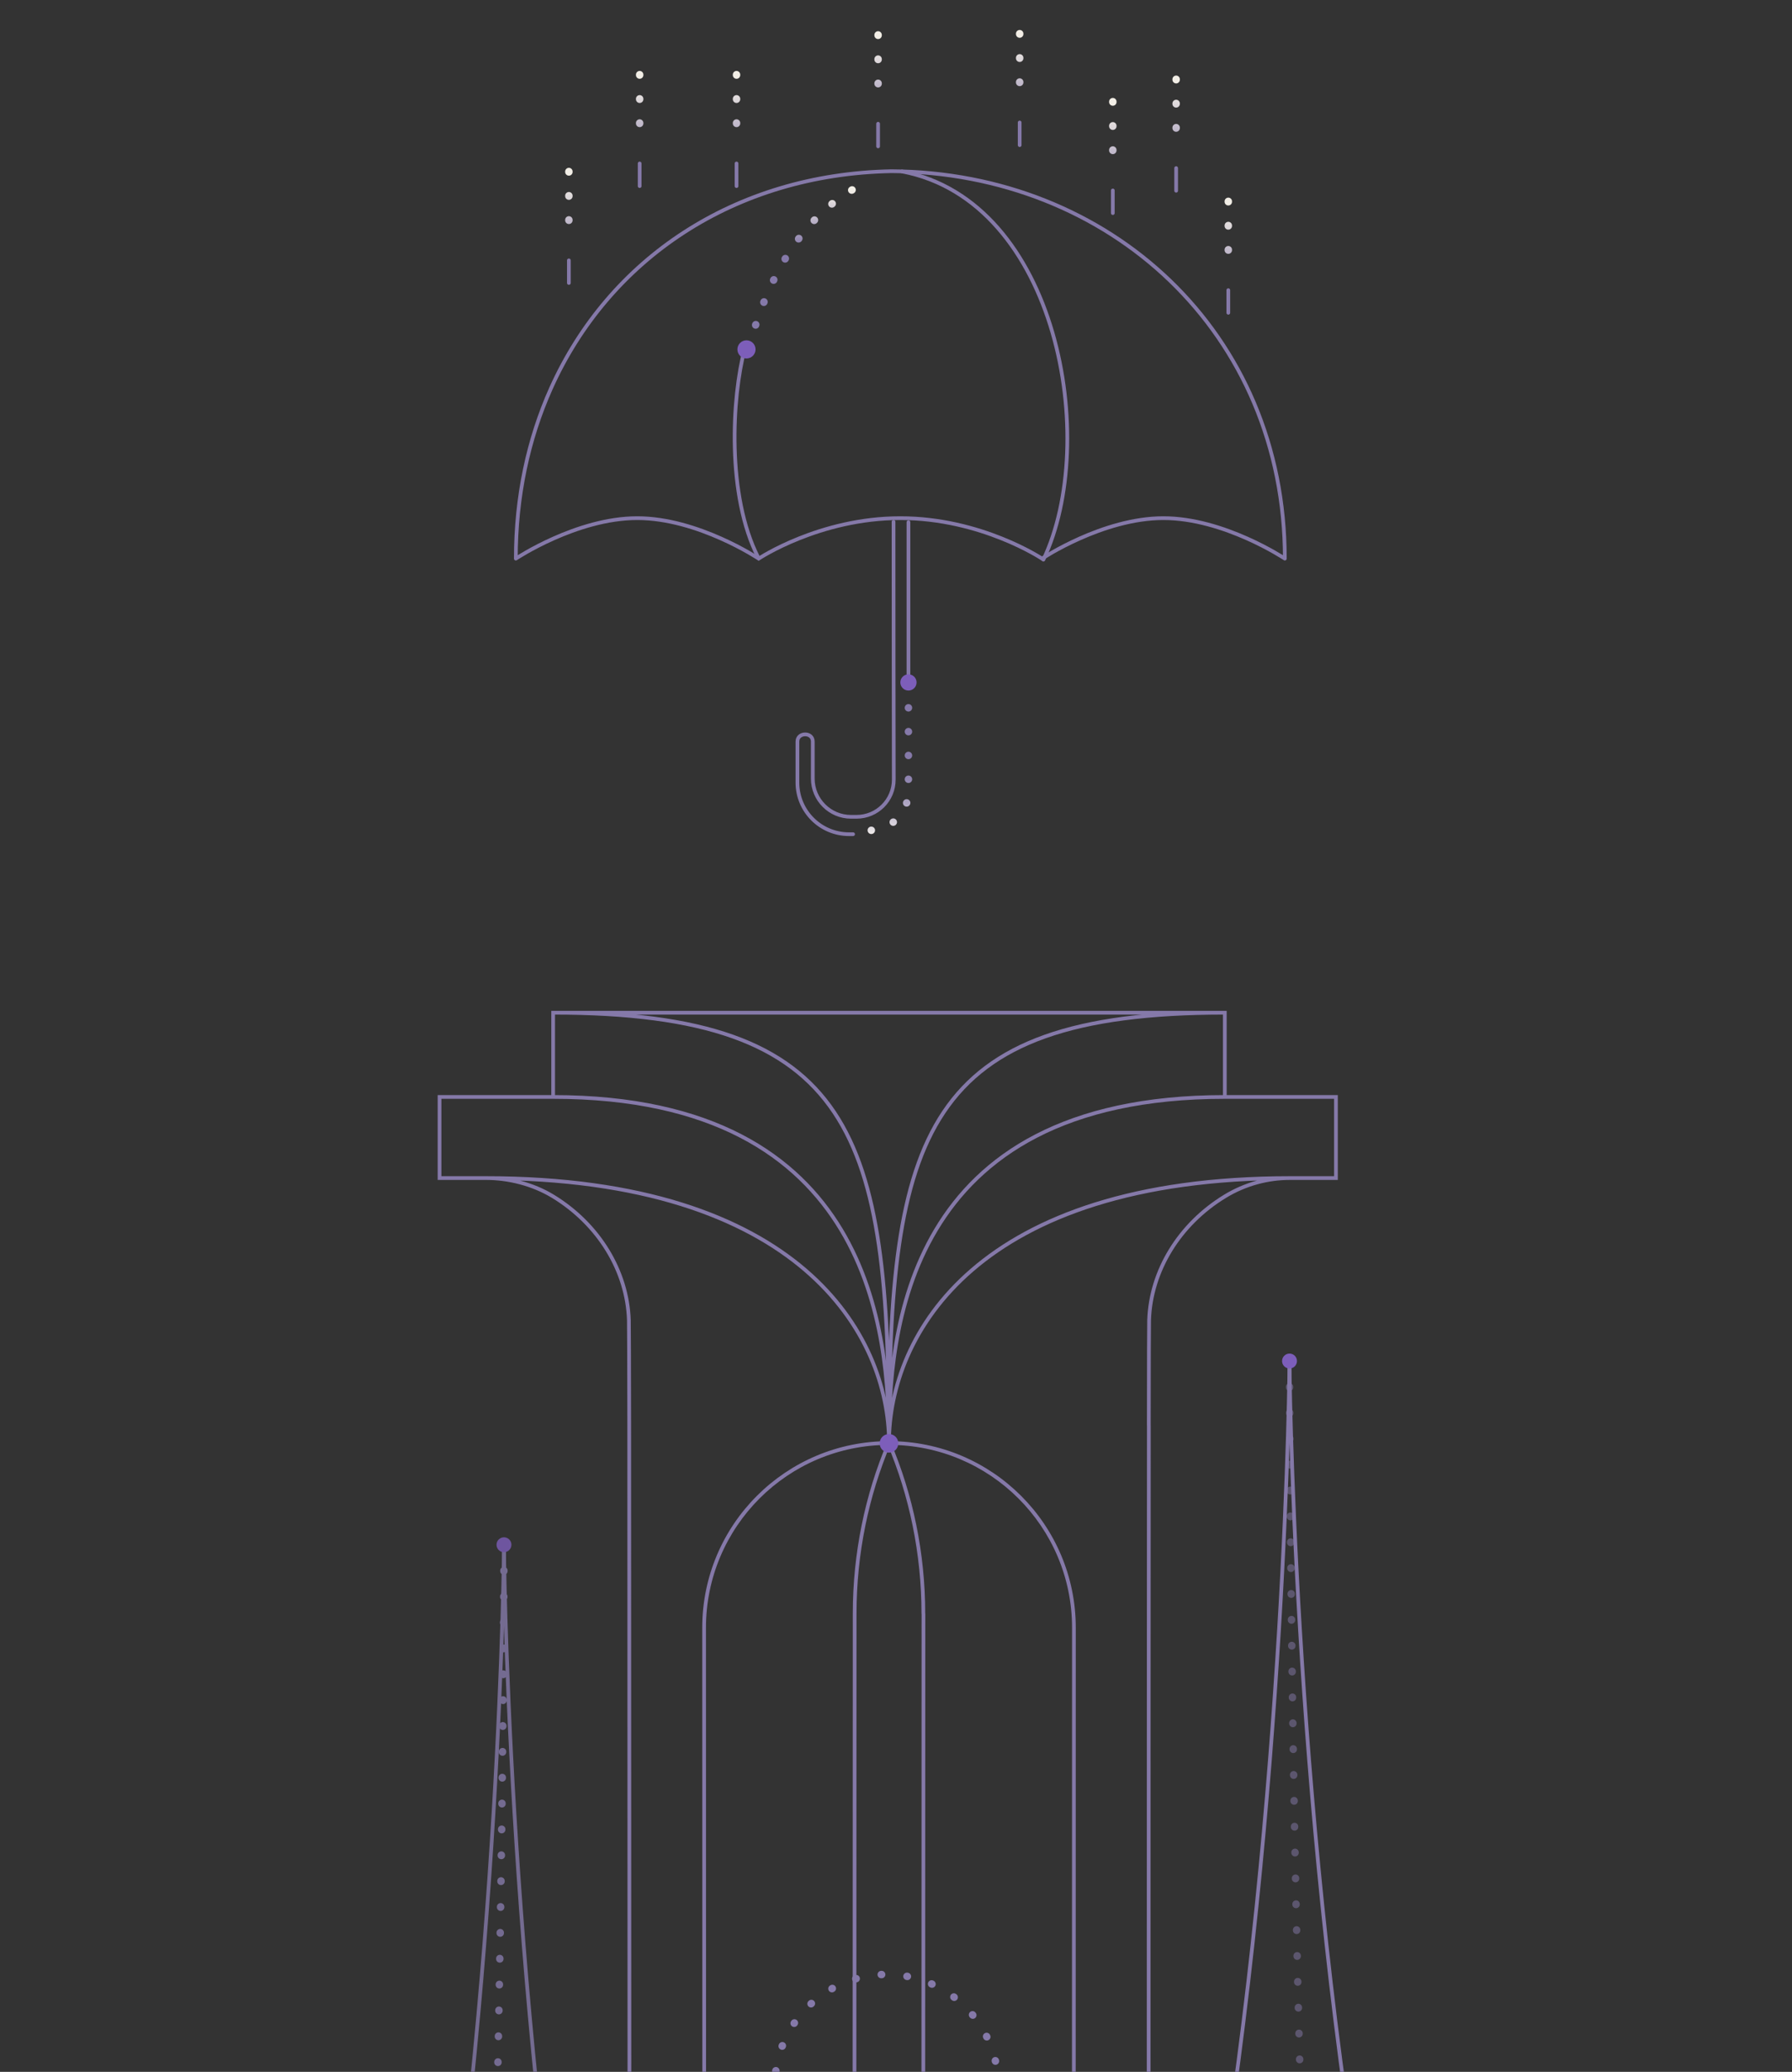 <svg width="481" height="556" viewBox="0 0 481 556" fill="none" xmlns="http://www.w3.org/2000/svg">
<rect x="0" y="0" width="481" height="556" fill="#333333" stroke="none"/>
<g clip-path="url(#clip0_11672_16102)">
<path d="M188.992 436.824L188.492 436.824V436.824H188.992ZM168.89 382.535L169.39 382.534V382.534L168.89 382.535ZM148.477 321.075L148.217 321.502L148.216 321.501L148.477 321.075ZM168.798 354.284L169.298 354.267L169.298 354.269L168.798 354.284ZM248.343 433.052C248.343 433.328 248.119 433.552 247.843 433.552C247.567 433.552 247.343 433.328 247.343 433.052H247.843H248.343ZM245.374 1178.45L245.872 1178.49V1178.49L245.374 1178.45ZM247.67 1121.51L248.17 1121.51V1121.51L247.67 1121.51ZM231.861 1178.45L232.36 1178.41H232.36L231.861 1178.45ZM186.823 1178.45L186.324 1178.41H186.324L186.823 1178.45ZM189.119 1121.51L189.619 1121.51V1121.51L189.119 1121.51ZM288.255 436.824H288.755V436.824L288.255 436.824ZM229.403 433.04L229.903 433.04V433.041L229.403 433.04ZM328.758 321.075L329.019 321.501L329.019 321.502L328.758 321.075ZM308.437 354.284L307.937 354.269L307.937 354.267L308.437 354.284ZM247.682 1121.5L247.182 1121.5H248.182L247.682 1121.5ZM290.424 1178.44L290.922 1178.4H290.922L290.424 1178.44ZM288.128 1121.5L287.628 1121.5V1121.5L288.128 1121.5ZM169.483 764.613C169.483 764.889 169.259 765.113 168.983 765.113C168.707 765.113 168.483 764.89 168.483 764.613L168.983 764.613L169.483 764.613ZM308.765 857.279C308.765 857.556 308.541 857.779 308.265 857.779C307.989 857.779 307.765 857.555 307.765 857.279L308.265 857.279L308.765 857.279ZM358.59 316.14H359.09V316.64H358.59V316.14ZM117.978 316.14V316.64H117.478V316.14H117.978ZM117.978 294.374H117.478V293.874H117.978V294.374ZM358.59 294.374V293.874H359.09V294.374H358.59ZM148.477 271.766H147.977V271.266H148.477V271.766ZM328.758 271.766V271.266H329.258V271.766H328.758ZM238.618 387.241V387.741C211.487 387.741 189.492 409.715 189.492 436.824H188.992H188.492C188.492 409.161 210.936 386.741 238.618 386.741V387.241ZM130.355 316.14L130.353 315.64C136.447 315.616 143.146 317.228 148.738 320.648L148.477 321.075L148.216 321.501C142.799 318.188 136.286 316.617 130.357 316.64L130.355 316.14ZM148.477 321.075L148.738 320.648C161.053 328.165 168.853 340.834 169.298 354.267L168.798 354.284L168.298 354.301C167.866 341.236 160.273 328.86 148.217 321.502L148.477 321.075ZM168.798 354.284L169.298 354.269C169.333 355.443 169.367 365.683 169.39 382.534L168.89 382.535L168.39 382.536C168.367 365.67 168.333 355.454 168.298 354.299L168.798 354.284ZM168.879 1491.59L168.548 1491.22C182.646 1478.77 194.1 1457.81 203.438 1432.1C212.771 1406.4 219.97 1376.03 225.592 1344.81C236.837 1282.37 241.765 1216.64 244.876 1178.41L245.374 1178.45L245.872 1178.49C242.763 1216.71 237.831 1282.49 226.576 1344.99C220.949 1376.23 213.738 1406.67 204.378 1432.44C195.022 1458.2 183.498 1479.35 169.21 1491.97L168.879 1491.59ZM245.374 1178.45L244.876 1178.41C246.409 1159.53 247.159 1140.52 247.17 1121.51L247.67 1121.51L248.17 1121.51C248.159 1140.55 247.408 1159.59 245.872 1178.49L245.374 1178.45ZM229.149 1121.51L229.649 1121.51C229.661 1140.53 230.825 1159.53 232.36 1178.41L231.861 1178.45L231.363 1178.49C229.828 1159.59 228.661 1140.57 228.649 1121.51L229.149 1121.51ZM116.143 1491.59L115.812 1491.22C129.907 1478.78 140.999 1457.82 149.793 1432.11C158.582 1406.41 165.055 1376.04 169.951 1344.82C179.744 1282.38 183.219 1216.66 186.324 1178.41L186.823 1178.45L187.321 1178.49C184.218 1216.7 180.74 1282.49 170.939 1344.97C166.039 1376.22 159.554 1406.66 150.739 1432.43C141.927 1458.19 130.766 1479.35 116.474 1491.97L116.143 1491.59ZM186.823 1178.45L186.324 1178.41C187.858 1159.53 188.607 1140.52 188.619 1121.51L189.119 1121.51L189.619 1121.51C189.607 1140.55 188.857 1159.59 187.321 1178.49L186.823 1178.45ZM238.785 1491.59L238.431 1491.95C226.787 1480.31 219.198 1459.63 214.33 1434.07C209.457 1408.48 207.292 1377.92 206.57 1346.42C205.848 1314.92 206.568 1282.48 207.468 1253.14C208.368 1223.79 209.448 1197.55 209.448 1178.45H209.948H210.448C210.448 1197.57 209.367 1223.84 208.467 1253.17C207.567 1282.51 206.848 1314.93 207.57 1346.4C208.292 1377.87 210.454 1408.38 215.312 1433.88C220.174 1459.41 227.721 1479.83 239.138 1491.24L238.785 1491.59ZM209.948 1178.45H209.448V751.918H209.948H210.448V1178.45H209.948ZM209.948 751.918H209.448C209.448 735.818 222.518 722.89 238.623 722.89V723.39V723.89C223.064 723.89 210.448 736.376 210.448 751.918H209.948ZM238.623 723.39V722.89C254.728 722.89 267.799 735.806 267.799 751.918H267.299H266.799C266.799 736.365 254.183 723.89 238.623 723.89V723.39ZM267.299 751.918H267.799V1178.45H267.299H266.799V751.918H267.299ZM267.299 1178.45H267.799C267.799 1197.55 268.878 1223.79 269.777 1253.14C270.676 1282.48 271.395 1314.92 270.672 1346.42C269.949 1377.92 267.785 1408.48 262.912 1434.07C258.044 1459.63 250.457 1480.31 238.815 1491.95L238.462 1491.59L238.108 1491.24C249.523 1479.83 257.068 1459.41 261.93 1433.88C266.787 1408.38 268.95 1377.87 269.672 1346.4C270.395 1314.93 269.677 1282.51 268.778 1253.17C267.879 1223.84 266.799 1197.57 266.799 1178.45H267.299ZM238.618 387.241V386.741C266.299 386.741 288.755 409.161 288.755 436.824H288.255H287.755C287.755 409.715 265.748 387.741 238.618 387.741V387.241ZM346.379 316.14L346.377 316.64C340.455 316.617 334.442 318.184 329.019 321.501L328.758 321.075L328.497 320.648C334.083 317.231 340.279 315.616 346.381 315.64L346.379 316.14ZM328.758 321.075L329.019 321.502C316.962 328.86 309.369 341.236 308.937 354.301L308.437 354.284L307.937 354.267C308.382 340.834 316.183 328.165 328.498 320.648L328.758 321.075ZM308.437 354.284L308.937 354.299C308.903 355.454 308.868 365.67 308.856 382.535L308.356 382.535L307.856 382.535C307.868 365.683 307.902 355.443 307.937 354.269L308.437 354.284ZM308.356 1491.59L308.025 1491.97C293.737 1479.35 282.212 1458.2 272.855 1432.44C263.494 1406.67 256.283 1376.23 250.654 1344.99C239.398 1282.49 234.467 1216.71 231.363 1178.49L231.861 1178.45L232.36 1178.41C235.464 1216.64 240.393 1282.37 251.639 1344.81C257.262 1376.03 264.461 1406.4 273.795 1432.1C283.134 1457.81 294.589 1478.77 308.687 1491.22L308.356 1491.59ZM231.861 1178.45L231.363 1178.49C229.828 1159.59 228.661 1140.55 228.649 1121.51L229.149 1121.51L229.649 1121.51C229.661 1140.51 230.825 1159.53 232.36 1178.41L231.861 1178.45ZM247.682 1121.5L248.182 1121.5C248.17 1140.55 247.42 1159.58 245.884 1178.48L245.385 1178.44L244.887 1178.4C246.421 1159.52 247.17 1140.52 247.182 1121.5L247.682 1121.5ZM361.103 1491.58L360.772 1491.96C346.48 1479.34 335.319 1458.18 326.508 1432.42C317.692 1406.65 311.208 1376.21 306.307 1344.96C296.507 1282.48 293.028 1216.69 289.926 1178.48L290.424 1178.44L290.922 1178.4C294.028 1216.65 297.502 1282.37 307.295 1344.81C312.192 1376.03 318.665 1406.4 327.454 1432.1C336.248 1457.81 347.339 1478.76 361.434 1491.21L361.103 1491.58ZM290.424 1178.44L289.926 1178.48C288.39 1159.58 287.639 1140.54 287.628 1121.5L288.128 1121.5L288.628 1121.5C288.639 1140.51 289.389 1159.52 290.922 1178.4L290.424 1178.44ZM288.255 436.824L288.755 436.824L288.628 1121.5L288.128 1121.5L287.628 1121.5L287.755 436.824L288.255 436.824ZM188.992 436.824L189.492 436.824L189.619 1121.51L189.119 1121.51L188.619 1121.51L188.492 436.824L188.992 436.824ZM229.149 1121.51L228.649 1121.51L228.903 433.04L229.403 433.04L229.903 433.041L229.649 1121.51L229.149 1121.51ZM247.67 1121.51L247.17 1121.51L247.366 433.04L247.866 433.04L248.366 433.041L248.17 1121.51L247.67 1121.51ZM168.983 764.613L168.483 764.613C168.468 722.441 168.439 424.707 168.39 382.535L168.89 382.535L169.39 382.534C169.439 424.707 169.468 722.442 169.483 764.613L168.983 764.613ZM308.265 857.279L307.765 857.279C307.783 815.108 307.815 424.707 307.868 382.534L308.368 382.535L308.868 382.535C308.815 424.707 308.783 815.107 308.765 857.279L308.265 857.279ZM346.379 316.14V315.64H358.59V316.14V316.64H346.379V316.14ZM130.355 316.14V316.64H117.978V316.14V315.64H130.355V316.14ZM117.978 316.14H117.478V294.374H117.978H118.478V316.14H117.978ZM358.59 294.374H359.09V316.14H358.59H358.09V294.374H358.59ZM117.978 294.374V293.874H148.477V294.374V294.874H117.978V294.374ZM328.758 294.374V293.874H358.59V294.374V294.874H328.758V294.374ZM229.403 433.04L228.903 433.041C228.9 416.808 232.195 401.11 238.157 387.046L238.618 387.241L239.078 387.436C233.168 401.378 229.9 416.942 229.903 433.04L229.403 433.04ZM130.355 316.14V315.64C172.61 315.64 199.805 326.177 216.443 340.424C233.083 354.672 239.118 372.589 239.118 387.241H238.618H238.118C238.118 372.861 232.196 355.228 215.793 341.183C199.388 327.137 172.451 316.64 130.355 316.64V316.14ZM238.618 387.241L239.078 387.046C245.044 401.113 248.343 416.815 248.343 433.052H247.843H247.343C247.343 416.949 244.071 401.381 238.157 387.436L238.618 387.241ZM238.618 387.241H238.118C238.118 372.591 244.07 354.673 260.608 340.425C277.144 326.178 304.214 315.64 346.379 315.64V316.14V316.64C304.374 316.64 277.563 327.137 261.261 341.182C244.961 355.226 239.118 372.859 239.118 387.241H238.618ZM420.047 1491.58L419.845 1492.04C358.623 1465.01 315.483 1403.66 287.642 1333.47C259.797 1263.28 247.22 1184.17 247.182 1121.5L247.682 1121.5L248.182 1121.5C248.22 1184.05 260.778 1263.04 288.572 1333.1C316.371 1403.18 359.376 1464.25 420.249 1491.13L420.047 1491.58ZM56.784 1491.59L56.582 1491.14C117.455 1464.26 160.46 1403.19 188.259 1333.12C216.054 1263.05 228.611 1184.07 228.649 1121.51L229.149 1121.51L229.649 1121.51C229.611 1184.18 217.034 1263.29 189.189 1333.48C161.348 1403.67 118.208 1465.03 56.986 1492.05L56.784 1491.59ZM238.618 387.241L238.118 387.241C238.115 372.828 239.023 349.488 250.824 329.746C262.654 309.955 285.369 293.874 328.758 293.874V294.374V294.874C285.658 294.874 263.301 310.82 251.682 330.259C240.033 349.747 239.115 372.841 239.118 387.241L238.618 387.241ZM238.618 387.241L238.118 387.241C238.115 372.839 237.052 349.744 225.332 330.256C213.64 310.816 191.284 294.874 148.477 294.874V294.374V293.874C191.576 293.874 214.288 309.953 226.189 329.741C238.061 349.481 239.115 372.82 239.118 387.241L238.618 387.241ZM148.477 294.374H147.977V271.766H148.477H148.977V294.374H148.477ZM148.477 271.766V271.266H328.758V271.766V272.266H148.477V271.766ZM328.758 271.766H329.258V294.374H328.758H328.258V271.766H328.758ZM148.477 271.766V271.266C188.98 271.266 211.744 279.446 224.31 298.188C230.578 307.536 234.274 319.467 236.408 334.209C238.542 348.952 239.118 366.545 239.118 387.241H238.618H238.118C238.118 366.553 237.541 349.021 235.419 334.353C233.296 319.685 229.631 307.919 223.479 298.745C211.206 280.44 188.9 272.266 148.477 272.266V271.766ZM328.758 271.766V272.266C288.34 272.266 266.034 280.406 253.76 298.694C247.608 307.86 243.942 319.621 241.818 334.296C239.694 348.97 239.118 366.52 239.118 387.241H238.618H238.118C238.118 366.512 238.694 348.902 240.829 334.152C242.963 319.403 246.661 307.477 252.93 298.137C265.497 279.412 288.262 271.266 328.758 271.266V271.766Z" fill="#8579A9"/>
<circle cx="238.617" cy="387.33" r="2.5" fill="#7D5EBA"/>
<path d="M346.125 365.242C346.125 365.242 342.824 827.311 195.188 827.311" stroke="url(#paint0_linear_11672_16102)" stroke-miterlimit="10"/>
<path opacity="0.5" d="M346.121 365.242C346.121 365.242 346.781 827.311 376.311 827.311" stroke="url(#paint1_linear_11672_16102)" stroke-width="2" stroke-miterlimit="10" stroke-linecap="round" stroke-linejoin="round" stroke-dasharray="0.11 6.83"/>
<path d="M346.121 365.242C346.121 365.242 349.422 827.311 497.059 827.311" stroke="url(#paint2_linear_11672_16102)" stroke-miterlimit="10"/>
<g opacity="0.8">
<path d="M135.277 414.548C135.277 414.548 131.976 876.616 -15.66 876.616" stroke="url(#paint3_linear_11672_16102)" stroke-miterlimit="10"/>
<path d="M135.279 414.548C135.279 414.548 134.619 876.616 105.09 876.616" stroke="url(#paint4_linear_11672_16102)" stroke-width="2" stroke-miterlimit="10" stroke-linecap="round" stroke-linejoin="round" stroke-dasharray="0.11 6.83"/>
<path d="M135.273 414.548C135.273 414.548 138.575 876.616 286.211 876.616" stroke="url(#paint5_linear_11672_16102)" stroke-miterlimit="10"/>
<circle cx="135.273" cy="414.548" r="2" fill="#7D5EBA"/>
</g>
<circle cx="346.125" cy="365.242" r="2" fill="#7D5EBA"/>
<path d="M344.869 149.911L344.592 150.327C344.745 150.429 344.942 150.439 345.105 150.352C345.268 150.265 345.369 150.095 345.369 149.911H344.869ZM138.457 149.911H137.957C137.957 150.095 138.059 150.265 138.221 150.352C138.384 150.439 138.581 150.429 138.734 150.327L138.457 149.911ZM279.686 149.911L279.409 150.327L279.686 150.512L279.964 150.327L279.686 149.911ZM203.64 149.911L203.362 150.327L203.64 150.512L203.917 150.327L203.64 149.911ZM147.885 104.231L147.429 104.026L147.885 104.231ZM239.271 45.94L239.274 45.44L239.262 45.441L239.271 45.94ZM171.048 139.047V138.547C162.8 138.547 154.578 141.294 148.439 144.022C145.365 145.388 142.804 146.754 141.01 147.779C140.113 148.292 139.407 148.719 138.925 149.019C138.684 149.17 138.498 149.288 138.373 149.369C138.31 149.409 138.262 149.44 138.23 149.462C138.214 149.472 138.201 149.48 138.193 149.486C138.189 149.489 138.186 149.491 138.183 149.492C138.182 149.493 138.181 149.494 138.181 149.494C138.18 149.494 138.18 149.494 138.18 149.495C138.18 149.495 138.18 149.495 138.457 149.911C138.734 150.327 138.734 150.327 138.734 150.327C138.734 150.327 138.735 150.327 138.735 150.327C138.735 150.326 138.736 150.326 138.737 150.325C138.738 150.324 138.741 150.322 138.745 150.32C138.752 150.315 138.763 150.308 138.779 150.298C138.809 150.278 138.855 150.248 138.915 150.209C139.036 150.131 139.217 150.016 139.453 149.869C139.926 149.574 140.621 149.153 141.506 148.647C143.277 147.636 145.808 146.286 148.845 144.936C154.928 142.232 163.001 139.547 171.048 139.547V139.047ZM344.869 149.911C345.146 149.495 345.146 149.495 345.146 149.495C345.146 149.494 345.146 149.494 345.145 149.494C345.145 149.494 345.144 149.493 345.143 149.492C345.14 149.491 345.137 149.489 345.133 149.486C345.125 149.48 345.112 149.472 345.096 149.462C345.064 149.44 345.016 149.409 344.953 149.369C344.828 149.288 344.642 149.17 344.401 149.019C343.919 148.719 343.213 148.292 342.316 147.779C340.522 146.754 337.961 145.388 334.887 144.022C328.748 141.294 320.526 138.547 312.278 138.547V139.047V139.547C320.325 139.547 328.398 142.232 334.481 144.936C337.518 146.286 340.049 147.636 341.82 148.647C342.705 149.153 343.4 149.574 343.873 149.869C344.109 150.016 344.29 150.131 344.411 150.209C344.472 150.248 344.517 150.278 344.547 150.298C344.563 150.308 344.574 150.315 344.581 150.32C344.585 150.322 344.588 150.324 344.589 150.325C344.59 150.326 344.591 150.326 344.591 150.327C344.591 150.327 344.592 150.327 344.592 150.327C344.592 150.327 344.592 150.327 344.869 149.911ZM312.278 139.047V138.547C304.029 138.547 295.807 141.294 289.668 144.022C286.594 145.388 284.033 146.754 282.239 147.779C281.342 148.292 280.636 148.719 280.154 149.019C279.913 149.17 279.728 149.288 279.602 149.369C279.539 149.409 279.492 149.44 279.459 149.462C279.443 149.472 279.431 149.48 279.422 149.486C279.418 149.489 279.415 149.491 279.413 149.492C279.412 149.493 279.411 149.494 279.41 149.494C279.41 149.494 279.409 149.494 279.409 149.495C279.409 149.495 279.409 149.495 279.686 149.911C279.964 150.327 279.964 150.327 279.964 150.327C279.964 150.327 279.964 150.327 279.964 150.327C279.964 150.326 279.965 150.326 279.966 150.325C279.968 150.324 279.97 150.322 279.974 150.32C279.981 150.315 279.993 150.308 280.008 150.298C280.038 150.278 280.084 150.248 280.144 150.209C280.265 150.131 280.446 150.016 280.682 149.869C281.155 149.574 281.85 149.153 282.735 148.647C284.506 147.636 287.037 146.286 290.074 144.936C296.157 142.232 304.231 139.547 312.278 139.547V139.047ZM279.686 149.911C279.964 149.495 279.963 149.495 279.963 149.494C279.963 149.494 279.963 149.494 279.962 149.494C279.962 149.494 279.961 149.493 279.96 149.492C279.957 149.491 279.954 149.488 279.95 149.486C279.941 149.48 279.929 149.472 279.912 149.461C279.879 149.439 279.831 149.408 279.767 149.367C279.639 149.286 279.451 149.167 279.204 149.017C278.709 148.716 277.981 148.288 277.04 147.774C275.158 146.748 272.424 145.381 269.008 144.015C262.178 141.283 252.608 138.547 241.663 138.547V139.047V139.547C252.445 139.547 261.887 142.243 268.637 144.943C272.011 146.293 274.709 147.642 276.561 148.652C277.487 149.157 278.202 149.578 278.684 149.871C278.925 150.018 279.107 150.133 279.229 150.21C279.29 150.249 279.335 150.279 279.366 150.298C279.381 150.308 279.392 150.316 279.399 150.32C279.403 150.323 279.405 150.324 279.407 150.326C279.408 150.326 279.408 150.326 279.409 150.327C279.409 150.327 279.409 150.327 279.409 150.327C279.409 150.327 279.409 150.327 279.686 149.911ZM241.663 139.047V138.547C230.718 138.547 221.148 141.283 214.318 144.015C210.902 145.381 208.168 146.748 206.286 147.774C205.345 148.288 204.617 148.716 204.122 149.017C203.875 149.167 203.687 149.286 203.559 149.367C203.495 149.408 203.447 149.439 203.414 149.461C203.397 149.472 203.385 149.48 203.376 149.486C203.372 149.488 203.369 149.491 203.366 149.492C203.365 149.493 203.364 149.494 203.364 149.494C203.363 149.494 203.363 149.494 203.363 149.494C203.363 149.495 203.362 149.495 203.64 149.911C203.917 150.327 203.917 150.327 203.917 150.327C203.917 150.327 203.917 150.327 203.917 150.327C203.918 150.326 203.918 150.326 203.919 150.326C203.921 150.324 203.923 150.323 203.927 150.32C203.934 150.316 203.945 150.308 203.96 150.298C203.991 150.279 204.036 150.249 204.097 150.21C204.219 150.133 204.402 150.018 204.642 149.871C205.124 149.578 205.839 149.157 206.765 148.652C208.617 147.642 211.315 146.293 214.689 144.943C221.439 142.243 230.881 139.547 241.663 139.547V139.047ZM203.64 149.911C203.917 149.495 203.917 149.495 203.917 149.495C203.917 149.494 203.916 149.494 203.916 149.494C203.915 149.494 203.914 149.493 203.913 149.492C203.911 149.491 203.908 149.489 203.904 149.486C203.895 149.48 203.883 149.472 203.867 149.462C203.834 149.44 203.787 149.409 203.724 149.369C203.598 149.288 203.413 149.17 203.172 149.019C202.69 148.719 201.984 148.292 201.087 147.779C199.293 146.754 196.732 145.388 193.658 144.022C187.519 141.294 179.297 138.547 171.048 138.547V139.047V139.547C179.095 139.547 187.169 142.232 193.252 144.936C196.289 146.286 198.82 147.636 200.591 148.647C201.476 149.153 202.171 149.574 202.644 149.869C202.88 150.016 203.061 150.131 203.182 150.209C203.242 150.248 203.288 150.278 203.318 150.298C203.333 150.308 203.345 150.315 203.352 150.32C203.356 150.322 203.358 150.324 203.36 150.325C203.361 150.326 203.362 150.326 203.362 150.327C203.362 150.327 203.362 150.327 203.362 150.327C203.362 150.327 203.362 150.327 203.64 149.911ZM138.457 149.911H138.957C138.957 133.318 142.275 117.961 148.342 104.436L147.885 104.231L147.429 104.026C141.302 117.687 137.957 133.183 137.957 149.911H138.457ZM147.885 104.231L148.342 104.436C163.827 69.911 197.249 47.264 239.281 46.44L239.271 45.94L239.262 45.441C196.857 46.272 163.079 69.136 147.429 104.026L147.885 104.231ZM239.271 45.94L239.268 46.44C297.652 46.799 344.369 89.588 344.369 149.911H344.869H345.369C345.369 88.998 298.167 45.802 239.274 45.44L239.271 45.94Z" fill="#8579A9"/>
<path d="M202.828 87.223C208.551 69.564 218.13 55.79 232.302 49.048" stroke="url(#paint6_linear_11672_16102)" stroke-width="2" stroke-linecap="round" stroke-dasharray="0.11 6.38"/>
<path d="M242.117 46.013C284.022 54.001 295.192 118.439 280.062 150.188" stroke="#8579A9" stroke-linecap="round"/>
<path d="M203.556 149.68C194.965 132.94 196.477 106.493 199.861 93.759" stroke="#8579A9" stroke-linecap="round"/>
<path d="M243.841 140.125C243.841 156.844 243.84 166.596 243.84 184.031" stroke="#8579A9" stroke-linecap="round"/>
<path d="M243.84 189.945C243.84 198.73 243.84 206.524 243.84 212.318C243.84 218.135 239.125 222.849 233.309 222.849V222.849" stroke="url(#paint7_linear_11672_16102)" stroke-width="2" stroke-linecap="round" stroke-linejoin="round" stroke-dasharray="0.01 6.38"/>
<path d="M239.838 140.021C239.837 165.395 239.879 194.325 239.904 209.2C239.913 214.731 235.433 219.199 229.902 219.199L228.436 219.199V219.199C222.762 219.199 218.163 214.6 218.163 208.926V198.992C218.163 196.405 214.039 196.463 214.039 198.992V210.013C214.039 217.662 220.24 223.863 227.889 223.863H228.982" stroke="#8579A9" stroke-linecap="round"/>
<circle cx="200.367" cy="93.76" r="2.437" transform="rotate(-90 200.367 93.76)" fill="#7D5EBA"/>
<circle cx="243.842" cy="183.135" r="2.178" transform="rotate(-90 243.842 183.135)" fill="#7D5EBA"/>
<path d="M171.695 43.87L171.696 49.94" stroke="#8579A9" stroke-linecap="round"/>
<path d="M171.695 20.034L171.695 38.551" stroke="url(#paint8_linear_11672_16102)" stroke-width="2" stroke-linecap="round" stroke-dasharray="0.11 6.38"/>
<path d="M152.695 69.87L152.696 75.94" stroke="#8579A9" stroke-linecap="round"/>
<path d="M152.695 46.034L152.695 64.551" stroke="url(#paint9_linear_11672_16102)" stroke-width="2" stroke-linecap="round" stroke-dasharray="0.11 6.38"/>
<path d="M329.695 77.87L329.696 83.94" stroke="#8579A9" stroke-linecap="round"/>
<path d="M329.695 54.034L329.695 72.551" stroke="url(#paint10_linear_11672_16102)" stroke-width="2" stroke-linecap="round" stroke-dasharray="0.11 6.38"/>
<path d="M197.695 43.87L197.696 49.94" stroke="#8579A9" stroke-linecap="round"/>
<path d="M197.695 20.034L197.695 38.551" stroke="url(#paint11_linear_11672_16102)" stroke-width="2" stroke-linecap="round" stroke-dasharray="0.11 6.38"/>
<path d="M273.695 32.87L273.696 38.94" stroke="#8579A9" stroke-linecap="round"/>
<path d="M273.695 9.034L273.695 27.551" stroke="url(#paint12_linear_11672_16102)" stroke-width="2" stroke-linecap="round" stroke-dasharray="0.11 6.38"/>
<path d="M315.695 45.112L315.696 51.182" stroke="#8579A9" stroke-linecap="round"/>
<path d="M315.695 21.276L315.695 39.793" stroke="url(#paint13_linear_11672_16102)" stroke-width="2" stroke-linecap="round" stroke-dasharray="0.11 6.38"/>
<path d="M298.695 51.112L298.696 57.182" stroke="#8579A9" stroke-linecap="round"/>
<path d="M298.695 27.276L298.695 45.793" stroke="url(#paint14_linear_11672_16102)" stroke-width="2" stroke-linecap="round" stroke-dasharray="0.11 6.38"/>
<path d="M235.695 33.21L235.696 39.28" stroke="#8579A9" stroke-linecap="round"/>
<path d="M235.695 9.374L235.695 27.891" stroke="url(#paint15_linear_11672_16102)" stroke-width="2" stroke-linecap="round" stroke-dasharray="0.11 6.38"/>
<path d="M267.961 830.655V559.853C267.961 543.284 254.529 529.853 237.961 529.853V529.853C221.392 529.853 207.961 543.284 207.961 559.853V830.655" stroke="url(#paint16_linear_11672_16102)" stroke-width="2" stroke-miterlimit="10" stroke-linecap="round" stroke-linejoin="round" stroke-dasharray="0.11 6.83"/>
</g>
<defs>
<linearGradient id="paint0_linear_11672_16102" x1="270.656" y1="365.242" x2="270.656" y2="827.311" gradientUnits="userSpaceOnUse">
<stop offset="0.77" stop-color="#8579A9"/>
<stop offset="1" stop-color="white" stop-opacity="0"/>
</linearGradient>
<linearGradient id="paint1_linear_11672_16102" x1="361.216" y1="365.242" x2="361.216" y2="827.311" gradientUnits="userSpaceOnUse">
<stop offset="0.515" stop-color="#8579A9"/>
<stop offset="1" stop-color="white" stop-opacity="0"/>
</linearGradient>
<linearGradient id="paint2_linear_11672_16102" x1="421.59" y1="365.242" x2="421.59" y2="827.311" gradientUnits="userSpaceOnUse">
<stop offset="0.78" stop-color="#8579A9"/>
<stop offset="1" stop-color="white" stop-opacity="0"/>
</linearGradient>
<linearGradient id="paint3_linear_11672_16102" x1="59.809" y1="414.548" x2="59.809" y2="876.616" gradientUnits="userSpaceOnUse">
<stop offset="0.77" stop-color="#8579A9"/>
<stop offset="1" stop-color="white" stop-opacity="0"/>
</linearGradient>
<linearGradient id="paint4_linear_11672_16102" x1="120.185" y1="414.548" x2="120.185" y2="876.616" gradientUnits="userSpaceOnUse">
<stop offset="0.515" stop-color="#8579A9"/>
<stop offset="1" stop-color="white" stop-opacity="0"/>
</linearGradient>
<linearGradient id="paint5_linear_11672_16102" x1="210.742" y1="414.548" x2="210.742" y2="876.616" gradientUnits="userSpaceOnUse">
<stop offset="0.78" stop-color="#8579A9"/>
<stop offset="1" stop-color="white" stop-opacity="0"/>
</linearGradient>
<linearGradient id="paint6_linear_11672_16102" x1="205.961" y1="67.426" x2="204.277" y2="54.175" gradientUnits="userSpaceOnUse">
<stop stop-color="#8579A9"/>
<stop offset="1" stop-color="#F2EEE6"/>
</linearGradient>
<linearGradient id="paint7_linear_11672_16102" x1="254.93" y1="206.397" x2="253.378" y2="226.727" gradientUnits="userSpaceOnUse">
<stop stop-color="#8579A9"/>
<stop offset="0.285" stop-color="#978DB4"/>
<stop offset="0.541" stop-color="#B5ADC7"/>
<stop offset="1" stop-color="#F7F4EF"/>
</linearGradient>
<linearGradient id="paint8_linear_11672_16102" x1="171.571" y1="47.194" x2="171.571" y2="22.076" gradientUnits="userSpaceOnUse">
<stop stop-color="#8579A9"/>
<stop offset="1" stop-color="#F2EEE6"/>
</linearGradient>
<linearGradient id="paint9_linear_11672_16102" x1="152.571" y1="73.194" x2="152.571" y2="48.076" gradientUnits="userSpaceOnUse">
<stop stop-color="#8579A9"/>
<stop offset="1" stop-color="#F2EEE6"/>
</linearGradient>
<linearGradient id="paint10_linear_11672_16102" x1="329.571" y1="81.194" x2="329.571" y2="56.076" gradientUnits="userSpaceOnUse">
<stop stop-color="#8579A9"/>
<stop offset="1" stop-color="#F2EEE6"/>
</linearGradient>
<linearGradient id="paint11_linear_11672_16102" x1="197.571" y1="47.194" x2="197.571" y2="22.076" gradientUnits="userSpaceOnUse">
<stop stop-color="#8579A9"/>
<stop offset="1" stop-color="#F2EEE6"/>
</linearGradient>
<linearGradient id="paint12_linear_11672_16102" x1="273.571" y1="36.194" x2="273.571" y2="11.076" gradientUnits="userSpaceOnUse">
<stop stop-color="#8579A9"/>
<stop offset="1" stop-color="#F2EEE6"/>
</linearGradient>
<linearGradient id="paint13_linear_11672_16102" x1="315.571" y1="48.436" x2="315.571" y2="23.318" gradientUnits="userSpaceOnUse">
<stop stop-color="#8579A9"/>
<stop offset="1" stop-color="#F2EEE6"/>
</linearGradient>
<linearGradient id="paint14_linear_11672_16102" x1="298.571" y1="54.436" x2="298.571" y2="29.318" gradientUnits="userSpaceOnUse">
<stop stop-color="#8579A9"/>
<stop offset="1" stop-color="#F2EEE6"/>
</linearGradient>
<linearGradient id="paint15_linear_11672_16102" x1="235.571" y1="36.534" x2="235.571" y2="11.415" gradientUnits="userSpaceOnUse">
<stop stop-color="#8579A9"/>
<stop offset="1" stop-color="#F2EEE6"/>
</linearGradient>
<linearGradient id="paint16_linear_11672_16102" x1="237.961" y1="529.853" x2="237.961" y2="830.655" gradientUnits="userSpaceOnUse">
<stop offset="0.515" stop-color="#8579A9"/>
<stop offset="1" stop-color="white" stop-opacity="0"/>
</linearGradient>
<clipPath id="clip0_11672_16102">
<rect width="480" height="608" fill="white" transform="translate(0.699 0.5)"/>
</clipPath>
</defs>
</svg>
